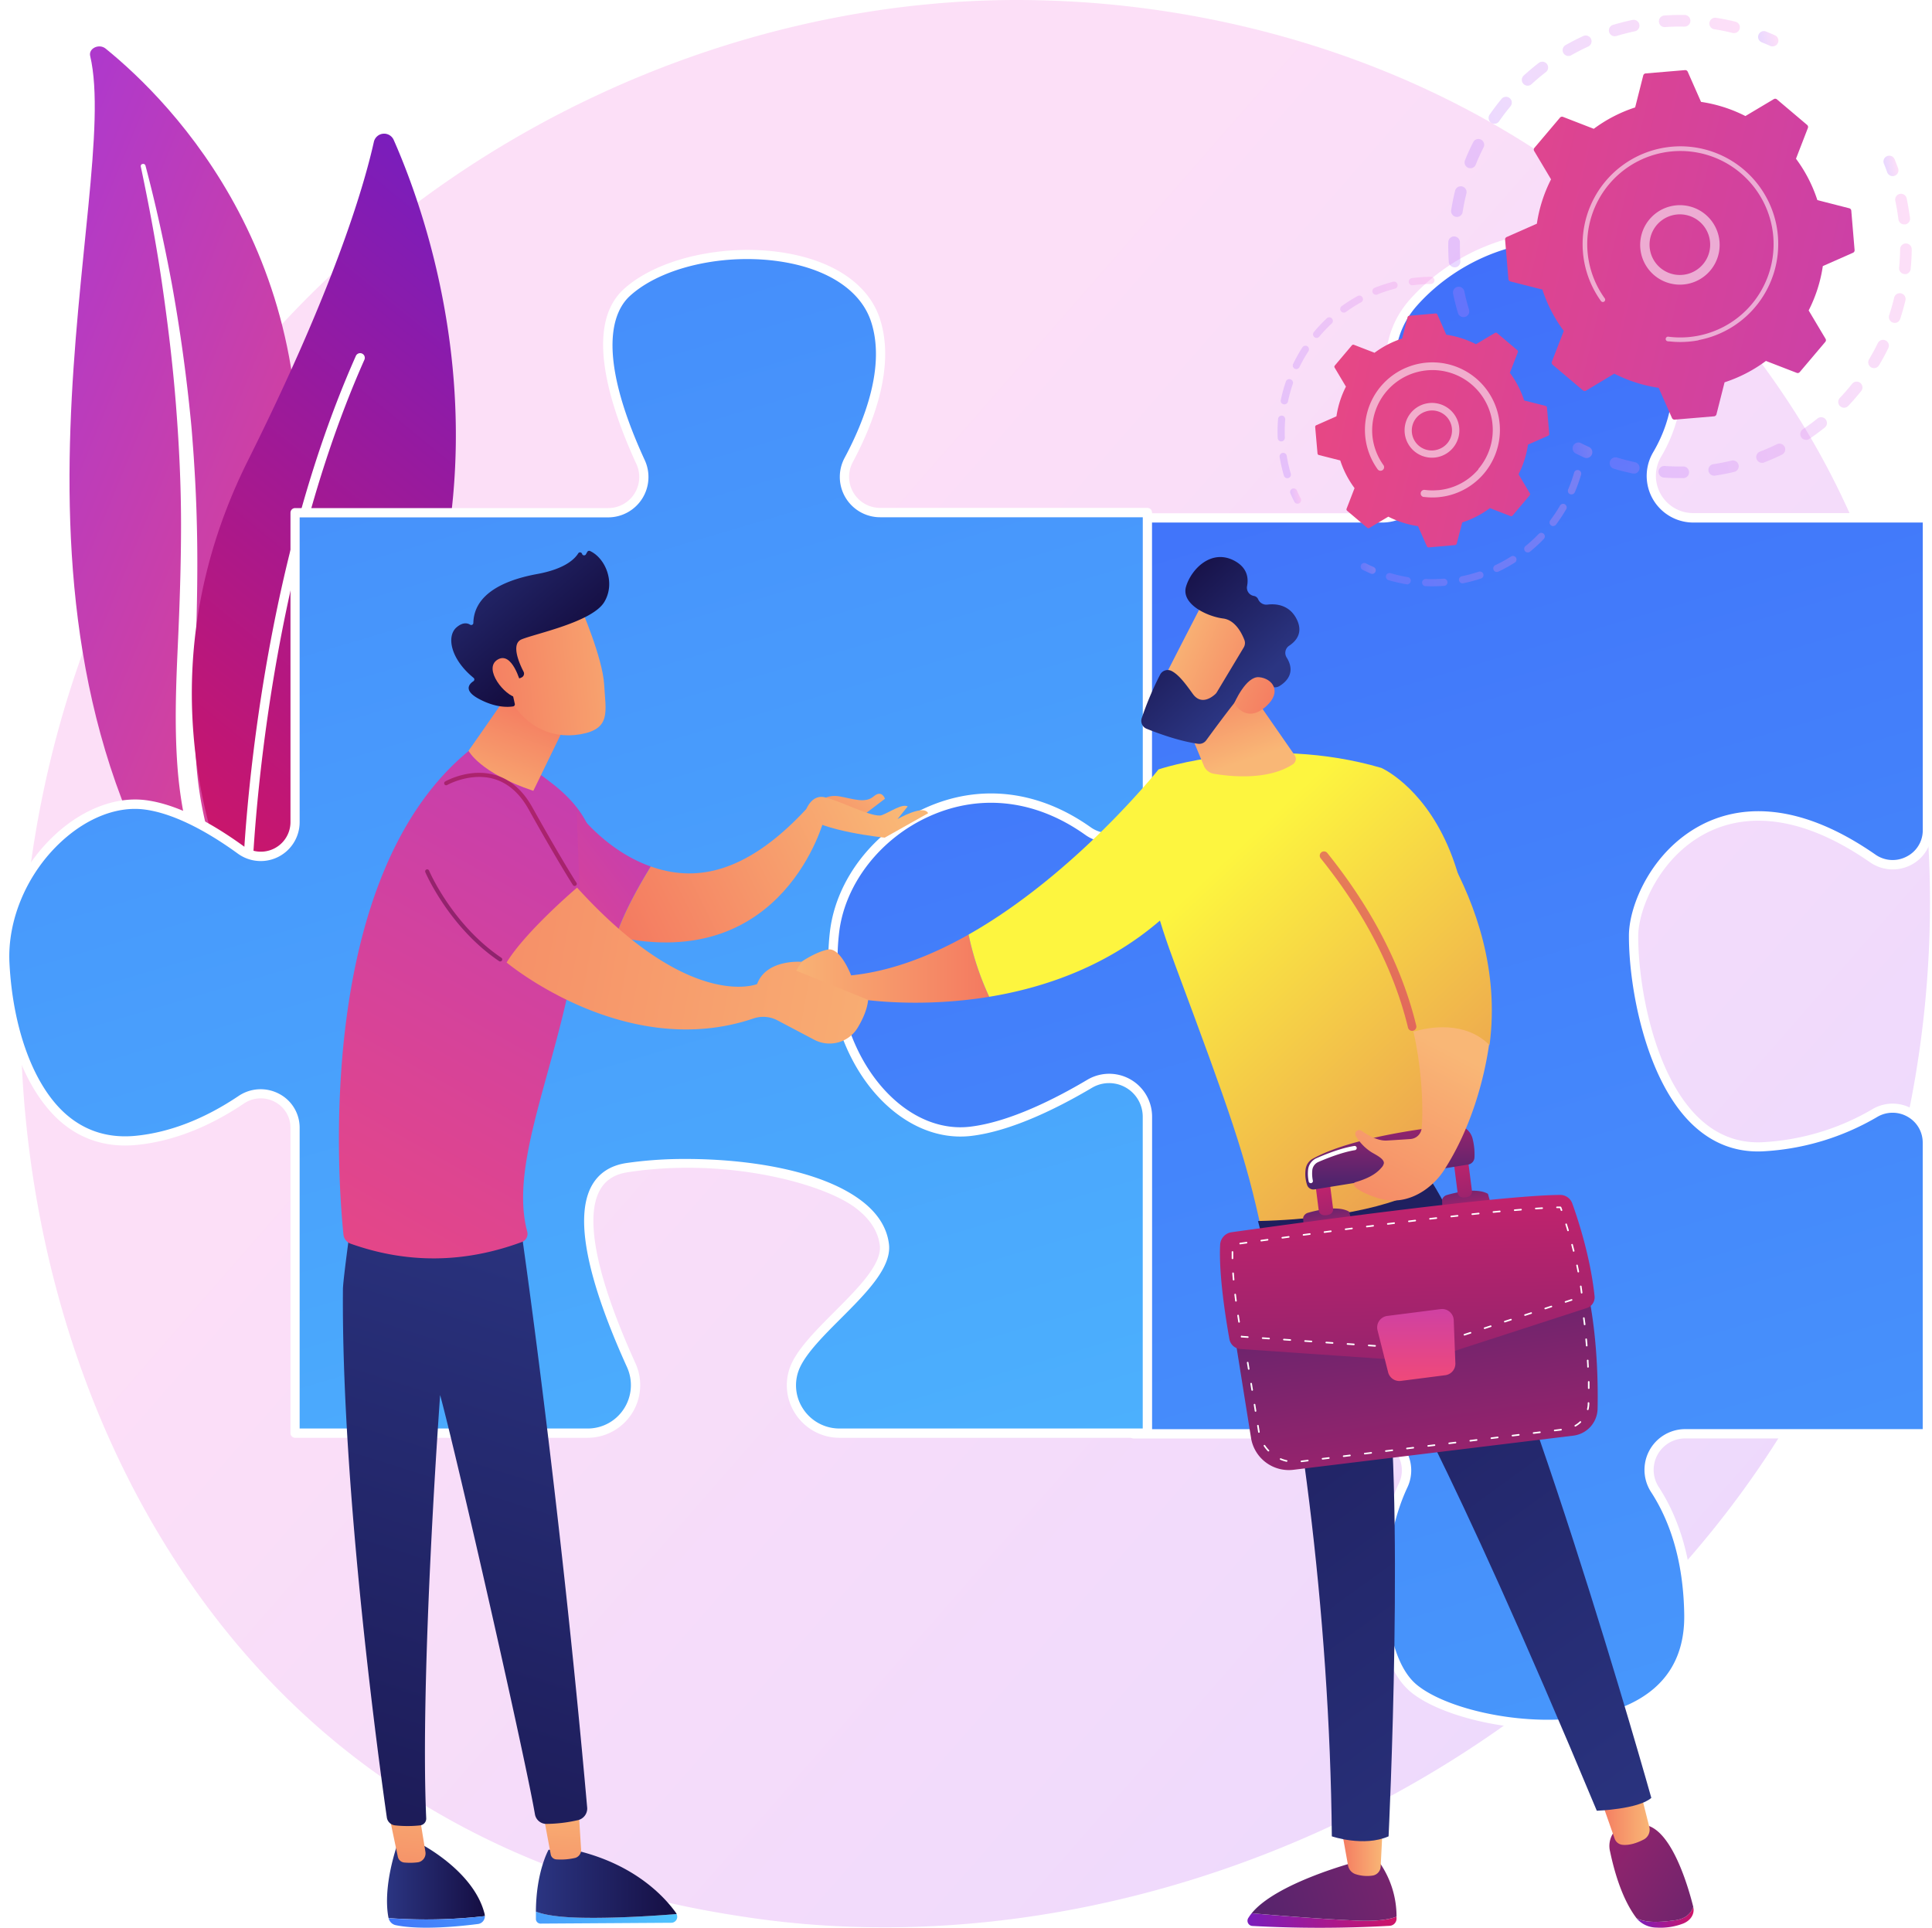 <svg xmlns="http://www.w3.org/2000/svg" xmlns:xlink="http://www.w3.org/1999/xlink" viewBox="0 0 832.39 830.58"><defs><style>.cls-1{mask:url(#mask);filter:url(#luminosity-noclip-2);}.cls-2{mix-blend-mode:multiply;fill:url(#linear-gradient);}.cls-3{isolation:isolate;}.cls-11,.cls-4{opacity:0.3;}.cls-4{fill:url(#linear-gradient-2);}.cls-5{fill:url(#linear-gradient-3);}.cls-18,.cls-6,.cls-9{fill:#fff;}.cls-6{mix-blend-mode:soft-light;}.cls-7{fill:url(#linear-gradient-4);}.cls-8{fill:url(#linear-gradient-5);}.cls-10{fill:url(#linear-gradient-6);}.cls-12{fill:url(#linear-gradient-7);}.cls-13{fill:url(#linear-gradient-8);}.cls-14{fill:url(#linear-gradient-9);}.cls-15{fill:url(#linear-gradient-10);}.cls-16{fill:url(#linear-gradient-11);}.cls-17{fill:url(#linear-gradient-12);}.cls-18{opacity:0.56;}.cls-19{fill:url(#linear-gradient-13);}.cls-20{fill:url(#linear-gradient-14);}.cls-21{fill:url(#linear-gradient-15);}.cls-22{fill:url(#linear-gradient-16);}.cls-23{fill:url(#linear-gradient-17);}.cls-24{fill:url(#linear-gradient-18);}.cls-25{fill:url(#linear-gradient-19);}.cls-26{fill:url(#linear-gradient-20);}.cls-27{fill:url(#linear-gradient-21);}.cls-28{fill:url(#linear-gradient-22);}.cls-29{fill:url(#linear-gradient-23);}.cls-30{fill:url(#linear-gradient-24);}.cls-31{fill:url(#linear-gradient-25);}.cls-32{fill:url(#linear-gradient-26);}.cls-33{fill:url(#linear-gradient-27);}.cls-34{fill:url(#linear-gradient-28);}.cls-35{fill:url(#linear-gradient-29);}.cls-36{fill:url(#linear-gradient-30);}.cls-37{fill:url(#linear-gradient-31);}.cls-38{fill:url(#linear-gradient-32);}.cls-39{fill:url(#linear-gradient-33);}.cls-40{fill:url(#linear-gradient-34);}.cls-41{fill:url(#linear-gradient-35);}.cls-42{fill:url(#linear-gradient-36);}.cls-43{fill:url(#linear-gradient-37);}.cls-44{fill:url(#linear-gradient-38);}.cls-45{fill:url(#linear-gradient-39);}.cls-46{mask:url(#mask-2);}.cls-47{opacity:0.32;fill:url(#linear-gradient-40);}.cls-48{fill:url(#linear-gradient-41);}.cls-49{fill:url(#linear-gradient-42);}.cls-50{fill:url(#linear-gradient-43);}.cls-51{fill:url(#linear-gradient-44);}.cls-52{fill:url(#linear-gradient-45);}.cls-53{fill:url(#linear-gradient-46);}.cls-54{fill:url(#linear-gradient-47);}.cls-55{fill:url(#linear-gradient-48);}.cls-56{fill:url(#linear-gradient-49);}.cls-57{fill:url(#linear-gradient-50);}.cls-58{fill:url(#linear-gradient-51);}.cls-59{fill:url(#linear-gradient-52);}.cls-60{fill:url(#linear-gradient-53);}.cls-61{fill:url(#linear-gradient-54);}.cls-62{fill:url(#linear-gradient-55);}.cls-63{fill:url(#linear-gradient-56);}.cls-64{fill:url(#linear-gradient-57);}.cls-65{fill:url(#linear-gradient-58);}.cls-66{fill:url(#linear-gradient-59);}.cls-67{fill:url(#linear-gradient-60);}.cls-68{fill:url(#linear-gradient-61);}.cls-69{fill:url(#linear-gradient-62);}.cls-70{filter:url(#luminosity-noclip);}</style><filter id="luminosity-noclip" x="597.56" y="-8758.48" width="25.67" height="32766" filterUnits="userSpaceOnUse" color-interpolation-filters="sRGB"><feFlood flood-color="#fff" result="bg"/><feBlend in="SourceGraphic" in2="bg"/></filter><mask id="mask" x="597.56" y="-8758.48" width="25.67" height="32766" maskUnits="userSpaceOnUse"><g class="cls-70"/></mask><linearGradient id="linear-gradient" x1="-1706.75" y1="1176.39" x2="-1681.48" y2="1176.39" gradientTransform="translate(2142.01 -802.37) rotate(-7.3)" gradientUnits="userSpaceOnUse"><stop offset="0" stop-color="#fff"/><stop offset="1"/></linearGradient><linearGradient id="linear-gradient-2" x1="902" y1="841.68" x2="284.41" y2="301.29" gradientUnits="userSpaceOnUse"><stop offset="0" stop-color="#b37cff"/><stop offset="1" stop-color="#f895e7"/></linearGradient><linearGradient id="linear-gradient-3" x1="6221.25" y1="-769" x2="6532" y2="-769" gradientTransform="matrix(0.92, 0.38, -0.38, 0.92, -6073.11, -1478.56)" gradientUnits="userSpaceOnUse"><stop offset="0" stop-color="#a737d5"/><stop offset="1" stop-color="#ef497a"/></linearGradient><linearGradient id="linear-gradient-4" x1="-1694.62" y1="3337.23" x2="-1396.6" y2="3337.23" gradientTransform="translate(-1476.21 -3080.16) rotate(-50.87)" gradientUnits="userSpaceOnUse"><stop offset="0" stop-color="#ce1567"/><stop offset="1" stop-color="#7a1dbc"/></linearGradient><linearGradient id="linear-gradient-5" x1="-191.98" y1="1744.73" x2="501.64" y2="-599.22" gradientTransform="matrix(-1, 0, 0, 1, 814.62, 0)" gradientUnits="userSpaceOnUse"><stop offset="0" stop-color="#53d8ff"/><stop offset="1" stop-color="#3840f7"/></linearGradient><linearGradient id="linear-gradient-6" x1="287.5" y1="1267.69" x2="972.91" y2="-1048.51" xlink:href="#linear-gradient-5"/><linearGradient id="linear-gradient-7" x1="1223.15" y1="523.03" x2="1365.69" y2="523.03" gradientTransform="translate(-680.75 -207.49) rotate(-10.59)" xlink:href="#linear-gradient-2"/><linearGradient id="linear-gradient-8" x1="1372.61" y1="485.49" x2="1380.94" y2="485.49" gradientTransform="translate(-680.75 -207.49) rotate(-10.59)" xlink:href="#linear-gradient-2"/><linearGradient id="linear-gradient-9" x1="1415.82" y1="549.1" x2="1421.53" y2="549.1" gradientTransform="translate(-680.75 -207.49) rotate(-10.59)" xlink:href="#linear-gradient-2"/><linearGradient id="linear-gradient-10" x1="1275.94" y1="614.08" x2="1422.75" y2="614.08" gradientTransform="translate(-680.75 -207.49) rotate(-10.59)" xlink:href="#linear-gradient-2"/><linearGradient id="linear-gradient-11" x1="1261.31" y1="645.02" x2="1269.52" y2="645.02" gradientTransform="translate(-680.75 -207.49) rotate(-10.59)" xlink:href="#linear-gradient-2"/><linearGradient id="linear-gradient-12" x1="1661.39" y1="714.34" x2="1137.71" y2="484.43" gradientTransform="translate(-680.75 -207.49) rotate(-10.59)" xlink:href="#linear-gradient-3"/><linearGradient id="linear-gradient-13" x1="1138.36" y1="641.74" x2="1142.43" y2="641.74" gradientTransform="translate(-680.75 -207.49) rotate(-10.59)" xlink:href="#linear-gradient-2"/><linearGradient id="linear-gradient-14" x1="1136.72" y1="596.1" x2="1216.35" y2="596.1" gradientTransform="translate(-680.75 -207.49) rotate(-10.59)" xlink:href="#linear-gradient-2"/><linearGradient id="linear-gradient-15" x1="1172.26" y1="672.44" x2="1263.14" y2="672.44" gradientTransform="translate(-680.75 -207.49) rotate(-10.59)" xlink:href="#linear-gradient-2"/><linearGradient id="linear-gradient-16" x1="1162.26" y1="678.12" x2="1168.48" y2="678.12" gradientTransform="translate(-680.75 -207.49) rotate(-10.59)" xlink:href="#linear-gradient-2"/><linearGradient id="linear-gradient-17" x1="1620.31" y1="807.78" x2="1096.63" y2="577.87" gradientTransform="translate(-680.75 -207.49) rotate(-10.59)" xlink:href="#linear-gradient-3"/><linearGradient id="linear-gradient-18" x1="-953.55" y1="417.37" x2="-863.9" y2="417.37" gradientTransform="translate(1290.1)" gradientUnits="userSpaceOnUse"><stop offset="0" stop-color="#f9b776"/><stop offset="1" stop-color="#f47960"/></linearGradient><linearGradient id="linear-gradient-19" x1="488.09" y1="407.55" x2="726.97" y2="661.58" gradientUnits="userSpaceOnUse"><stop offset="0" stop-color="#fdf53f"/><stop offset="0.29" stop-color="#f2bf4a"/><stop offset="1" stop-color="#d93c65"/></linearGradient><linearGradient id="linear-gradient-20" x1="520.52" y1="377.06" x2="759.39" y2="631.08" xlink:href="#linear-gradient-19"/><linearGradient id="linear-gradient-21" x1="-752.96" y1="327.7" x2="-767.33" y2="284.57" xlink:href="#linear-gradient-18"/><linearGradient id="linear-gradient-22" x1="503.57" y1="274.78" x2="555.23" y2="297.24" gradientTransform="matrix(1, 0, 0, 1, 0, 0)" xlink:href="#linear-gradient-18"/><linearGradient id="linear-gradient-23" x1="3717.67" y1="4587.84" x2="3779.39" y2="4587.84" gradientTransform="matrix(-0.69, -0.73, -0.73, 0.69, 6429.42, -131.94)" gradientUnits="userSpaceOnUse"><stop offset="0" stop-color="#2b3582"/><stop offset="1" stop-color="#150e42"/></linearGradient><linearGradient id="linear-gradient-24" x1="500.35" y1="282.18" x2="552.02" y2="304.65" gradientTransform="matrix(1, 0, 0, 1, 0, 0)" xlink:href="#linear-gradient-18"/><linearGradient id="linear-gradient-25" x1="1280.61" y1="827.48" x2="1344.83" y2="827.48" gradientTransform="matrix(-1, 0, 0, 1, 1882.3, 0)" xlink:href="#linear-gradient-4"/><linearGradient id="linear-gradient-26" x1="756.68" y1="767.4" x2="524.17" y2="833.67" gradientUnits="userSpaceOnUse"><stop offset="0" stop-color="#cb236d"/><stop offset="1" stop-color="#4c246d"/></linearGradient><linearGradient id="linear-gradient-27" x1="1286.54" y1="797.32" x2="1304.63" y2="797.32" gradientTransform="matrix(-1, 0, 0, 1, 1882.3, 0)" xlink:href="#linear-gradient-18"/><linearGradient id="linear-gradient-28" x1="1152.6" y1="826.09" x2="1177.2" y2="826.09" gradientTransform="matrix(-1, 0, 0, 1, 1882.3, 0)" xlink:href="#linear-gradient-4"/><linearGradient id="linear-gradient-29" x1="627.06" y1="753.93" x2="771.96" y2="848.28" xlink:href="#linear-gradient-26"/><linearGradient id="linear-gradient-30" x1="1171.55" y1="782.24" x2="1193.17" y2="782.24" gradientTransform="matrix(-1, 0, 0, 1, 1882.3, 0)" xlink:href="#linear-gradient-18"/><linearGradient id="linear-gradient-31" x1="-1164.5" y1="813.98" x2="-834.65" y2="357.95" gradientTransform="matrix(-1, 0, 0, 1, -450.7, 0)" xlink:href="#linear-gradient-23"/><linearGradient id="linear-gradient-32" x1="-1693.7" y1="1300.6" x2="-1695.71" y2="1115.38" gradientTransform="translate(2142.01 -802.37) rotate(-7.3)" xlink:href="#linear-gradient-26"/><linearGradient id="linear-gradient-33" x1="-1725.73" y1="1129.53" x2="-1726.62" y2="1107.91" gradientTransform="translate(2142.01 -802.37) rotate(-7.3)" xlink:href="#linear-gradient-26"/><linearGradient id="linear-gradient-34" x1="-1726.86" y1="1097.07" x2="-1722.4" y2="1159.03" gradientTransform="translate(2142.01 -802.37) rotate(-7.3)" xlink:href="#linear-gradient-26"/><linearGradient id="linear-gradient-35" x1="-1665.5" y1="1127.05" x2="-1666.4" y2="1105.43" gradientTransform="translate(2142.01 -802.37) rotate(-7.3)" xlink:href="#linear-gradient-26"/><linearGradient id="linear-gradient-36" x1="-1666.79" y1="1092.76" x2="-1662.34" y2="1154.71" gradientTransform="translate(2142.01 -802.37) rotate(-7.3)" xlink:href="#linear-gradient-26"/><linearGradient id="linear-gradient-37" x1="-1691.53" y1="1062.59" x2="-1697.55" y2="1106.71" gradientTransform="translate(2142.01 -802.37) rotate(-7.3)" xlink:href="#linear-gradient-26"/><linearGradient id="linear-gradient-38" x1="-1689.72" y1="1096.96" x2="-1711.78" y2="1302.86" gradientTransform="translate(2142.01 -802.37) rotate(-7.3)" xlink:href="#linear-gradient-26"/><linearGradient id="linear-gradient-39" x1="-1688.12" y1="1122.37" x2="-1696.81" y2="1191.22" gradientTransform="translate(2142.01 -802.37) rotate(-7.3)" xlink:href="#linear-gradient-3"/><filter id="luminosity-noclip-2" x="597.56" y="567.72" width="25.67" height="23.63" filterUnits="userSpaceOnUse" color-interpolation-filters="sRGB"><feFlood flood-color="#fff" result="bg"/><feBlend in="SourceGraphic" in2="bg"/></filter><mask id="mask-2" x="597.56" y="567.72" width="25.67" height="23.63" maskUnits="userSpaceOnUse"><g class="cls-1"><path class="cls-2" d="M619.91,589.45l-14.59,1.87a3.79,3.79,0,0,1-4.17-2.83l-3.48-13.82a3.8,3.8,0,0,1,3.21-4.68l17.52-2.24a3.79,3.79,0,0,1,4.28,3.61l.55,14.19A3.8,3.8,0,0,1,619.91,589.45Z"/></g></mask><linearGradient id="linear-gradient-40" x1="-1706.75" y1="1176.39" x2="-1681.48" y2="1176.39" gradientTransform="translate(2142.01 -802.37) rotate(-7.3)" gradientUnits="userSpaceOnUse"><stop offset="0" stop-color="#fff"/><stop offset="1" stop-color="#fff"/></linearGradient><linearGradient id="linear-gradient-41" x1="625.75" y1="452.97" x2="576.8" y2="547.1" gradientTransform="matrix(1, 0, 0, 1, 0, 0)" xlink:href="#linear-gradient-18"/><linearGradient id="linear-gradient-42" x1="558.6" y1="341.24" x2="797.48" y2="595.27" xlink:href="#linear-gradient-19"/><linearGradient id="linear-gradient-43" x1="719.73" y1="225.63" x2="535.03" y2="480.68" xlink:href="#linear-gradient-19"/><linearGradient id="linear-gradient-44" x1="-1123.36" y1="810.59" x2="-1081.24" y2="810.59" gradientTransform="translate(1290.1)" xlink:href="#linear-gradient-23"/><linearGradient id="linear-gradient-45" x1="-1017.9" y1="760.89" x2="-1171.16" y2="881.23" gradientTransform="translate(1290.1)" xlink:href="#linear-gradient-5"/><linearGradient id="linear-gradient-46" x1="-1111.65" y1="762.63" x2="-1119.69" y2="832.85" xlink:href="#linear-gradient-18"/><linearGradient id="linear-gradient-47" x1="-990.68" y1="795.51" x2="-1143.93" y2="915.85" gradientTransform="translate(1290.1)" xlink:href="#linear-gradient-5"/><linearGradient id="linear-gradient-48" x1="-1059.22" y1="811.66" x2="-998.58" y2="811.66" gradientTransform="translate(1290.1)" xlink:href="#linear-gradient-23"/><linearGradient id="linear-gradient-49" x1="-877" y1="743.49" x2="-885.05" y2="813.71" gradientTransform="translate(1071.39 -27.12) rotate(-3.61)" xlink:href="#linear-gradient-18"/><linearGradient id="linear-gradient-50" x1="247.27" y1="506.05" x2="112.91" y2="931.29" gradientTransform="matrix(1, 0, 0, 1, 0, 0)" xlink:href="#linear-gradient-23"/><linearGradient id="linear-gradient-51" x1="367.45" y1="147.77" x2="110.93" y2="605.11" gradientTransform="matrix(1, 0, 0, 1, 0, 0)" xlink:href="#linear-gradient-3"/><linearGradient id="linear-gradient-52" x1="-1079.55" y1="353.32" x2="-1060.86" y2="302.29" xlink:href="#linear-gradient-18"/><linearGradient id="linear-gradient-53" x1="289.87" y1="285.02" x2="201.9" y2="293.68" gradientTransform="matrix(1, 0, 0, 1, 0, 0)" xlink:href="#linear-gradient-18"/><linearGradient id="linear-gradient-54" x1="194.28" y1="227.09" x2="240.49" y2="281.2" gradientTransform="matrix(1, 0, 0, 1, 0, 0)" xlink:href="#linear-gradient-23"/><linearGradient id="linear-gradient-55" x1="289.88" y1="285.12" x2="201.91" y2="293.78" gradientTransform="matrix(1, 0, 0, 1, 0, 0)" xlink:href="#linear-gradient-18"/><linearGradient id="linear-gradient-56" x1="344.03" y1="308.93" x2="187.19" y2="430.6" gradientTransform="matrix(1, 0, 0, 1, 0, 0)" xlink:href="#linear-gradient-3"/><linearGradient id="linear-gradient-57" x1="383.29" y1="344.39" x2="265.72" y2="402.87" gradientTransform="matrix(1, 0, 0, 1, 0, 0)" xlink:href="#linear-gradient-18"/><linearGradient id="linear-gradient-58" x1="381.56" y1="329.72" x2="341.35" y2="371.72" gradientTransform="matrix(1, 0, 0, 1, 0, 0)" xlink:href="#linear-gradient-18"/><linearGradient id="linear-gradient-59" x1="383.84" y1="343.69" x2="266.28" y2="402.18" gradientTransform="matrix(1, 0, 0, 1, 0, 0)" xlink:href="#linear-gradient-18"/><linearGradient id="linear-gradient-60" x1="432.97" y1="442.92" x2="91.8" y2="381.23" gradientTransform="matrix(1, 0, 0, 1, 0, 0)" xlink:href="#linear-gradient-18"/><linearGradient id="linear-gradient-61" x1="265.81" y1="293.29" x2="116.61" y2="521.97" xlink:href="#linear-gradient-26"/><linearGradient id="linear-gradient-62" x1="263.74" y1="291.94" x2="114.54" y2="520.62" xlink:href="#linear-gradient-26"/></defs><g class="cls-3"><g id="Layer_2" data-name="Layer 2"><g id="Metaphor_illustration" data-name="Metaphor illustration"><path class="cls-4" d="M797,561C717.22,749,504.61,854.25,320.23,825.85c-30-4.62-112.26-18.38-185.08-83.33C-5,617.5-35,369.94,78.06,195.48,160.37,68.51,307.92-3.47,448.11.13,478.31.9,594,5.68,695.75,89.55a381.51,381.51,0,0,1,77.59,88C843.07,286.62,849.06,438.55,797,561Z"/><path class="cls-5" d="M38.85,24.11c-.77-3.28,3.84-5.46,6.66-3.17C74.17,44.18,143,113.76,125.86,235.36,104.33,387.93,141.14,443.6,187,477.55c0,0-62.92-16-102.5-72.45C-12.74,266.4,52.54,82.36,38.85,24.11Z"/><path class="cls-6" d="M60.66,71.76c3.59,17,6.78,34,9.25,51.13s4.54,34.26,5.89,51.45S78,208.73,78,226s-.58,34.41-1.37,51.68-1.47,34.65-.21,52.15,4.92,35.1,12.22,51.62c1.83,4.12,3.75,8.23,5.93,12.19s4.39,7.93,6.77,11.82a187.17,187.17,0,0,0,16.26,22.36,205,205,0,0,0,42.8,37.45,4.29,4.29,0,0,0,5.42-.61,3,3,0,0,0-.63-4.62h0c-3.83-2.69-7.61-5.41-11.25-8.27-1.84-1.4-3.61-2.88-5.41-4.32s-3.53-2.94-5.21-4.49a185.86,185.86,0,0,1-46.7-64.07,150.51,150.51,0,0,1-8.1-24.32,164.87,164.87,0,0,1-3.91-25.2c-1.38-17-.76-34.21-.23-51.47s.88-34.63.43-52q-.3-13-1.15-26c-.25-4.33-.6-8.65-.93-13s-.81-8.64-1.26-13q-2.79-25.89-7.43-51.57c-3.19-17.1-6.9-34.11-11.37-51a1,1,0,0,0-1.24-.67A.9.9,0,0,0,60.66,71.76Z"/><path class="cls-7" d="M113.08,389.29a7.21,7.21,0,0,1-11.8-2c-11.66-25.75-38.05-101.53,5.53-188.83,36.81-73.72,49.76-117.19,54.27-137.33a4.52,4.52,0,0,1,8.55-.83C189.07,104.35,240.4,254.21,113.08,389.29Z"/><path class="cls-6" d="M106.7,386.57a2.34,2.34,0,0,1-.38,0,2,2,0,0,1-2-2c0-1.25,2.45-126.4,49-231.21A2,2,0,1,1,157,155c-46.2,104-48.63,228.41-48.65,229.65A2,2,0,0,1,106.7,386.57Z"/><path class="cls-8" d="M611.19,196c-11.14-19.57-19.71-45.9-2.2-65.6,31.63-35.58,94.89-43.49,110.7,11.86,6.54,22.9,1.92,40.7-5.75,53.7a18.08,18.08,0,0,0,15.64,27.21H830.39V357.66a15,15,0,0,1-23.62,12.18c-67.64-46.95-102.9,8.42-103,33.34-.08,27.68,12,92.91,55.44,90.94a107.37,107.37,0,0,0,48.58-14.58,15,15,0,0,1,22.58,12.86V617.78H726.06a15.56,15.56,0,0,0-13,24.07c7.74,11.94,14.22,29.26,14.58,53.9.9,62.73-94.89,51.4-118.61,31.63C592,713.26,591.35,668,604.54,640c4.87-10.35-3.14-22.21-14.58-22.21H488.4V480.58a12.86,12.86,0,0,0-19.46-11c-17.48,10.38-44.47,23.4-71.47,24.58-45.47,2-51.4-49.42-53.37-89-1.75-34.92,64.82-91.44,117.37-57,8.61,5.64,26.29,13.91,26.29,3.61V223.15H595.53A18.11,18.11,0,0,0,611.19,196Z"/><path class="cls-9" d="M667.07,745a131.32,131.32,0,0,1-16.43-1.06c-18.1-2.28-34.55-8-42.93-15-18.29-15.24-18-62.11-5-89.79a13.07,13.07,0,0,0-.87-12.78,14,14,0,0,0-11.9-6.57H488.4a2,2,0,0,1-2-2V480.58A10.85,10.85,0,0,0,470,471.26c-18,10.68-45.14,23.67-72.4,24.86-21,.92-36.09-9.23-44.93-30.13-7.49-17.74-9.53-40.65-10.53-60.73-1-19.08,16.76-43.48,42.12-58,27-15.45,55.52-15.72,78.35-.75,7.93,5.19,18.64,9.64,22.12,7.76.29-.15,1.07-.57,1.07-2.48V223.15a2,2,0,0,1,2-2H595.53a15.89,15.89,0,0,0,13.88-8,16.09,16.09,0,0,0,.05-16.21h0c-15.92-28-16.6-51.45-2-67.92,19.34-21.75,50-33,74.7-27.39,19.3,4.4,33.3,18.62,39.42,40,5.77,20.19,3.77,38.78-5.94,55.25a16.07,16.07,0,0,0,13.91,24.2H830.39a2,2,0,0,1,2,2V357.66a16.62,16.62,0,0,1-9,15,17.11,17.11,0,0,1-17.73-1.14c-33.56-23.29-57-19.63-70.76-12.46-19.78,10.31-29,32.45-29.08,44.17-.06,21.42,6.82,60,26.05,78.4,7.77,7.46,17,11,27.3,10.53a104.42,104.42,0,0,0,47.67-14.31,17,17,0,0,1,17.17,0,16.69,16.69,0,0,1,8.41,14.62V617.78a2,2,0,0,1-2,2H726.06a13.55,13.55,0,0,0-11.36,21c9.57,14.77,14.59,33.27,14.9,55,.27,19.37-8.55,33.89-25.54,42C694,742.52,681.2,745,667.07,745ZM490.4,615.78H590a18,18,0,0,1,15.27,8.43,17.19,17.19,0,0,1,1.12,16.63c-13.44,28.52-11.43,72.22,3.92,85,15.72,13.1,63.23,22,92.07,8.25,15.69-7.49,23.51-20.38,23.26-38.32-.3-20.93-5.1-38.71-14.26-52.84a17.55,17.55,0,0,1,14.72-27.16H828.39V492.4A12.76,12.76,0,0,0,822,481.24a13,13,0,0,0-13.17,0,108.43,108.43,0,0,1-49.49,14.85c-11.48.51-21.65-3.4-30.25-11.64-20.13-19.3-27.34-59.19-27.28-81.3,0-13.07,9.76-36.52,31.23-47.71,14.73-7.68,39.69-11.71,74.89,12.72a12.93,12.93,0,0,0,13.59.88,12.65,12.65,0,0,0,6.89-11.41V225.15H729.58a20.08,20.08,0,0,1-17.36-30.23c9.14-15.49,11-33,5.55-52.12-7.31-25.58-23.87-34.37-36.47-37.24-23.29-5.31-52.41,5.44-70.82,26.15-9.33,10.51-16.49,30,2.45,63.28h0a20.11,20.11,0,0,1-17.4,30.16H489.76V351.79c0,3.55-1.73,5.22-3.17,6-7.64,4.13-25.46-7.44-26.21-7.94-21.53-14.11-48.56-13.79-74.17.88-23.74,13.59-41,36.95-40.12,54.33,1,19.73,3,42.21,10.23,59.37C364.55,483.9,378,493,397.38,492.12c26.43-1.15,52.95-13.85,70.54-24.3a14.85,14.85,0,0,1,22.48,12.76Z"/><path class="cls-10" d="M103.89,473.89c-11.87,8-27.52,15.7-45.16,17.47C19.66,495.27,4,452.29,2.08,415.18s31.25-72.28,60.55-68.37c13.81,1.84,28.91,10.61,41,19.38a14.77,14.77,0,0,0,23.45-12V220.92H262a15.38,15.38,0,0,0,14-21.82c-10.58-23-22.46-57.94-5.89-73,25.76-23.44,95.35-23.44,107.07,11.72,6.56,19.69-2.35,43.38-11.47,60.41a15.39,15.39,0,0,0,13.57,22.67H494.34V344.32c0,13.17-14.9,21.36-25.64,13.73C418.91,322.72,364.53,360,359.55,401.5c-5.86,48.84,25.4,89.86,58.6,85.95,16.87-2,36.25-11.52,51.24-20.43a16.48,16.48,0,0,1,24.95,14.12V617.51H361.76c-15.17,0-25.32-15.83-18.74-29.5,7.84-16.29,40-36.29,38-51.72-3.91-31.26-73.5-39-111-33.17-28.61,4.44-14.39,49.19,1.87,85a20.7,20.7,0,0,1-18.78,29.34h-126V486C127.1,474.1,113.8,467.24,103.89,473.89Z"/><path class="cls-9" d="M494.34,619.51H361.76a22.67,22.67,0,0,1-19.29-10.67,22.35,22.35,0,0,1-1.25-21.7c3.37-7,11-14.59,18.3-21.93,10.1-10.11,20.55-20.55,19.54-28.67-.76-6-4.28-11.43-10.46-16.1-14.11-10.64-56.09-21.89-98.23-15.34-5.69.88-9.62,3.45-12,7.86-6.53,12.07-1.21,37.79,15.39,74.39a22.7,22.7,0,0,1-20.61,32.16h-126a2,2,0,0,1-2-2V486a12.52,12.52,0,0,0-6.7-11.21,12.87,12.87,0,0,0-13.4.72h0c-15.32,10.29-30.83,16.27-46.07,17.8-12.59,1.26-23.62-2.09-32.77-9.94-7.09-6.08-23.8-24.88-26.08-68.13-1-19.89,8-41.2,23.63-55.62,12.07-11.14,26.35-16.54,39.19-14.83,11.91,1.58,26,8.22,41.92,19.74a12.77,12.77,0,0,0,20.28-10.34V220.92a2,2,0,0,1,2-2H262a13.38,13.38,0,0,0,12.18-19c-11.88-25.82-22.46-59.84-5.42-75.35,16.32-14.85,50.17-21,77-14,17.24,4.5,29.05,13.93,33.26,26.55,6.84,20.53-2.53,45-11.6,62a13.39,13.39,0,0,0,11.8,19.72H494.34a2,2,0,0,1,2,2V344.32a18.62,18.62,0,0,1-10.16,16.59,17.67,17.67,0,0,1-18.64-1.22c-21.09-15-44.81-17.86-66.78-8.13-21.3,9.44-36.7,29.14-39.22,50.18-3.2,26.64,5,53.39,21.38,69.81,10.38,10.41,22.81,15.35,35,13.92,17-2,36.83-12.08,50.45-20.17a18.48,18.48,0,0,1,28,15.84V617.51A2,2,0,0,1,494.34,619.51ZM295.71,499.37c26.23,0,57.88,4.75,75.29,17.88,7.09,5.34,11.13,11.66,12,18.79,1.26,10.06-9.89,21.21-20.67,32-7.11,7.1-14.45,14.45-17.53,20.84a18.37,18.37,0,0,0,1,17.83,18.69,18.69,0,0,0,15.9,8.8H492.34V481.14a14.49,14.49,0,0,0-21.93-12.4c-14,8.29-34.3,18.61-52,20.7-13.43,1.57-27-3.77-38.3-15.06-17.23-17.28-25.86-45.29-22.52-73.12,2.69-22.41,19-43.36,41.57-53.36,23.31-10.33,48.42-7.3,70.72,8.52a13.73,13.73,0,0,0,14.48.94,14.66,14.66,0,0,0,8-13V222.87H379.23a17.38,17.38,0,0,1-15.33-25.61c8.7-16.26,17.73-39.66,11.34-58.83-3.77-11.3-14.59-19.8-30.48-24-25.7-6.71-57.92-1-73.35,13.07-6.89,6.27-15.23,23.8,6.36,70.72A17.38,17.38,0,0,1,262,222.92H129.1V354.23a16.77,16.77,0,0,1-26.62,13.58c-15.15-11-29-17.54-40.11-19-11.66-1.56-24.75,3.48-35.94,13.81C11.66,376.23,3.09,396.34,4.08,415.07,5.6,444,14.83,468.42,28.76,480.38c8.29,7.11,18.3,10.14,29.77,9,14.58-1.46,29.47-7.22,44.24-17.14h0a17,17,0,0,1,17.51-.93A16.44,16.44,0,0,1,129.1,486V615.51H253.15A18.54,18.54,0,0,0,268.81,607a18.74,18.74,0,0,0,1.3-18c-17.37-38.32-22.51-64.54-15.26-77.94,3-5.51,8-8.84,14.91-9.92A174.54,174.54,0,0,1,295.71,499.37Z"/><g class="cls-11"><path class="cls-12" d="M631,136.6a2.51,2.51,0,0,1-2.86-1.74c-.8-2.71-1.5-5.49-2.07-8.27a2.49,2.49,0,0,1,1.94-3h0a2.5,2.5,0,0,1,2.91,2c.55,2.64,1.21,5.28,2,7.85a2.5,2.5,0,0,1-1.68,3.11A1.14,1.14,0,0,1,631,136.6Zm-3.85-21.43-.29,0a2.5,2.5,0,0,1-2.66-2.33c-.19-2.82-.26-5.69-.21-8.51a2.5,2.5,0,0,1,5,.09c0,2.68,0,5.4.2,8.09A2.49,2.49,0,0,1,627.19,115.17Zm1-21.74a2.42,2.42,0,0,1-.85,0,2.5,2.5,0,0,1-2.07-2.86c.44-2.79,1-5.6,1.69-8.35a2.5,2.5,0,1,1,4.85,1.21c-.64,2.6-1.19,5.27-1.61,7.93A2.5,2.5,0,0,1,628.16,93.43Zm5.81-21a2.57,2.57,0,0,1-1.39-.14,2.49,2.49,0,0,1-1.38-3.25c1.06-2.63,2.24-5.24,3.52-7.77a2.5,2.5,0,1,1,4.46,2.26c-1.21,2.4-2.34,4.88-3.34,7.37A2.5,2.5,0,0,1,634,72.45Zm10.35-19.16a2.5,2.5,0,0,1-2.51-3.88c1.61-2.32,3.34-4.61,5.14-6.79a2.5,2.5,0,0,1,3.85,3.19c-1.71,2.07-3.36,4.24-4.89,6.45A2.51,2.51,0,0,1,644.32,53.29Zm14.32-16.4a2.45,2.45,0,0,1-2.3-.77,2.49,2.49,0,0,1,.15-3.53c2.09-1.91,4.28-3.75,6.52-5.48a2.5,2.5,0,1,1,3,4c-2.13,1.65-4.21,3.4-6.19,5.21A2.47,2.47,0,0,1,658.64,36.89Zm88.92-22.67a2.71,2.71,0,0,1-1.06,0c-2.6-.65-5.27-1.18-7.93-1.6a2.5,2.5,0,0,1,.77-4.94c2.8.44,5.61,1,8.36,1.68a2.5,2.5,0,0,1-.14,4.89Zm-71.33,9.87a2.5,2.5,0,0,1-1.7-4.63c2.46-1.4,5-2.71,7.58-3.89a2.5,2.5,0,1,1,2.09,4.54c-2.44,1.13-4.86,2.37-7.2,3.69A2.26,2.26,0,0,1,676.23,24.09ZM726,11.42a2.73,2.73,0,0,1-.5.05c-2.69-.05-5.41,0-8.1.21a2.5,2.5,0,0,1-.34-5c2.82-.2,5.69-.28,8.52-.23a2.5,2.5,0,0,1,.42,5Zm-29.73,4.12a2.5,2.5,0,0,1-1.18-4.86c2.71-.81,5.49-1.51,8.26-2.09h0a2.5,2.5,0,0,1,1,4.9c-2.63.55-5.27,1.22-7.84,2Z"/><path class="cls-13" d="M764.15,19.94a2.5,2.5,0,0,1-1.49-.18c-1.17-.53-2.38-1-3.58-1.52a2.5,2.5,0,1,1,1.86-4.64c1.27.51,2.54,1.05,3.77,1.6A2.51,2.51,0,0,1,766,18.51,2.48,2.48,0,0,1,764.15,19.94Z"/></g><g class="cls-11"><path class="cls-14" d="M815.9,75.85a2.5,2.5,0,0,1-2.81-1.61c-.43-1.22-.9-2.44-1.39-3.64a2.5,2.5,0,1,1,4.63-1.88c.52,1.27,1,2.56,1.47,3.83a2.52,2.52,0,0,1-1.51,3.2A2.79,2.79,0,0,1,815.9,75.85Z"/><path class="cls-15" d="M742.27,204.37c-1.13.21-2.27.4-3.41.58a2.5,2.5,0,0,1-.76-4.94c2.65-.41,5.27-.91,7.83-1.52a2.5,2.5,0,1,1,1.15,4.86C745.5,203.73,743.88,204.07,742.27,204.37ZM725.71,206a2,2,0,0,1-.42,0c-2.79,0-5.61,0-8.39-.22a2.5,2.5,0,0,1,.34-5c2.64.18,5.32.25,8,.21a2.5,2.5,0,0,1,.5,4.95Zm33.93-6.62a2.5,2.5,0,0,1-1.37-4.79c2.46-.95,4.92-2,7.29-3.19a2.5,2.5,0,1,1,2.2,4.49c-2.5,1.22-5.08,2.36-7.68,3.36A2.23,2.23,0,0,1,759.64,199.42ZM704.38,204a2.44,2.44,0,0,1-1,0c-2.73-.57-5.46-1.26-8.13-2.06a2.5,2.5,0,0,1,1.43-4.79c2.53.76,5.13,1.42,7.72,2a2.5,2.5,0,0,1,0,4.9Zm74.23-14.51a2.5,2.5,0,0,1-1.86-4.53c2.19-1.48,4.35-3.06,6.41-4.72a2.5,2.5,0,0,1,3.13,3.89c-2.17,1.75-4.44,3.42-6.75,5A2.43,2.43,0,0,1,778.61,189.5Zm16.33-13.85a2.5,2.5,0,0,1-2.27-4.17c1.82-1.92,3.58-3.95,5.23-6a2.5,2.5,0,1,1,3.9,3.12c-1.74,2.17-3.59,4.3-5.5,6.32A2.48,2.48,0,0,1,794.94,175.65Zm12.93-17.07a2.5,2.5,0,0,1-2.6-3.74c1.36-2.28,2.63-4.63,3.79-7a2.5,2.5,0,0,1,4.49,2.2c-1.22,2.5-2.56,5-4,7.37A2.51,2.51,0,0,1,807.87,158.58Zm8.9-19.49a2.51,2.51,0,0,1-2.83-3.24c.83-2.52,1.55-5.1,2.17-7.67a2.5,2.5,0,0,1,4.86,1.16c-.65,2.71-1.41,5.42-2.28,8.07A2.52,2.52,0,0,1,816.77,139.09Zm4.4-21a2.7,2.7,0,0,1-.7,0,2.5,2.5,0,0,1-2.25-2.72c.25-2.63.4-5.31.43-8a2.5,2.5,0,1,1,5,.06c0,2.79-.18,5.6-.44,8.37A2.5,2.5,0,0,1,821.17,118.11Zm-.31-21.41-.16,0a2.5,2.5,0,0,1-2.78-2.17c-.24-1.94-.55-3.88-.9-5.79-.13-.7-.27-1.39-.41-2.07a2.5,2.5,0,1,1,4.89-1c.15.72.29,1.45.43,2.18.37,2,.69,4.06,1,6.09A2.51,2.51,0,0,1,820.86,96.7Z"/><path class="cls-16" d="M684,197.31a2.49,2.49,0,0,1-1.49-.18c-1.23-.57-2.48-1.16-3.69-1.78a2.5,2.5,0,0,1,2.25-4.46c1.16.59,2.34,1.16,3.51,1.69a2.5,2.5,0,0,1-.58,4.73Z"/></g><path class="cls-17" d="M682,168.2a1.18,1.18,0,0,0,1.35.11L695.51,161a62,62,0,0,0,19.11,6.11l5.74,13a1.18,1.18,0,0,0,1.17.7l17-1.43a1.2,1.2,0,0,0,1-.88l3.49-13.77a62,62,0,0,0,17.82-9.21l13.26,5.13a1.16,1.16,0,0,0,1.31-.33l11-13a1.14,1.14,0,0,0,.11-1.35l-7.27-12.21a61.68,61.68,0,0,0,6.1-19.11l13-5.74a1.16,1.16,0,0,0,.69-1.17l-1.43-17a1.15,1.15,0,0,0-.87-1L783,86.22a62,62,0,0,0-9.21-17.83l5.13-13.25a1.18,1.18,0,0,0-.34-1.32l-13-11a1.16,1.16,0,0,0-1.35-.11L752,50a62,62,0,0,0-19.12-6.1l-5.74-13a1.17,1.17,0,0,0-1.16-.69l-17,1.43a1.17,1.17,0,0,0-1,.88l-3.49,13.77a62,62,0,0,0-17.82,9.21l-13.26-5.14a1.17,1.17,0,0,0-1.31.34l-11,13a1.16,1.16,0,0,0-.12,1.35l7.28,12.22a61.87,61.87,0,0,0-6.11,19.11l-13,5.74a1.16,1.16,0,0,0-.69,1.16l1.43,17a1.16,1.16,0,0,0,.87,1l13.77,3.49a61.78,61.78,0,0,0,9.21,17.82l-5.13,13.26a1.16,1.16,0,0,0,.33,1.31Z"/><path class="cls-18" d="M726.89,122.36a17.12,17.12,0,1,1,2.44-.64A17.9,17.9,0,0,1,726.89,122.36Zm-5.52-29.78a13.85,13.85,0,0,0-1.89.5,13.06,13.06,0,1,0,1.89-.5Z"/><path class="cls-18" d="M731.79,146.63c-1.41.26-2.85.46-4.29.58h0l-1.37.09a41.07,41.07,0,0,1-6.75-.19h-.09l-.26,0-.5-.06a1,1,0,0,1-.86-.8,1.15,1.15,0,0,1,0-.32,1,1,0,0,1,1.12-.86,40.69,40.69,0,0,0,8.55.19A40.19,40.19,0,0,0,764,101.85a40.21,40.21,0,0,0-14.1-27.3,40.14,40.14,0,0,0-65.91,34c.12,1.36.3,2.71.55,4a40,40,0,0,0,6.85,16,1,1,0,0,1,.17.4,1,1,0,0,1-1.79.77,42.08,42.08,0,0,1-7.2-16.82c-.26-1.4-.45-2.82-.57-4.25a42.15,42.15,0,0,1,83.41-11.36c.26,1.42.46,2.85.58,4.3a42.15,42.15,0,0,1-34.17,44.95Z"/><g class="cls-11"><path class="cls-19" d="M559.31,217a1.56,1.56,0,0,1-1.66-.82c-.59-1.17-1.16-2.37-1.68-3.57a1.54,1.54,0,1,1,2.83-1.24c.5,1.15,1,2.3,1.61,3.41a1.56,1.56,0,0,1-.68,2.08A2.3,2.3,0,0,1,559.31,217Z"/><path class="cls-20" d="M554.93,206a1.54,1.54,0,0,1-1.77-1.08,67.4,67.4,0,0,1-1.58-6.6c-.09-.47-.17-.94-.25-1.41a1.59,1.59,0,0,1,1.27-1.77,1.55,1.55,0,0,1,1.78,1.27c.07.45.15.9.23,1.34.4,2.12.91,4.24,1.51,6.3a1.53,1.53,0,0,1-1,1.92Zm-2.61-15.81-.22,0a1.54,1.54,0,0,1-1.61-1.48,66.11,66.11,0,0,1,.16-8.21,1.54,1.54,0,1,1,3.07.25,63.88,63.88,0,0,0-.15,7.83A1.54,1.54,0,0,1,552.32,190.16Zm1.3-16a1.52,1.52,0,0,1-.6,0,1.54,1.54,0,0,1-1.2-1.82,66,66,0,0,1,2.18-7.93,1.53,1.53,0,0,1,2-1,1.55,1.55,0,0,1,1,2,63.55,63.55,0,0,0-2.08,7.56A1.54,1.54,0,0,1,553.62,174.19ZM558.8,159a1.58,1.58,0,0,1-.95-.12,1.54,1.54,0,0,1-.71-2.07,65.26,65.26,0,0,1,4-7.15,1.54,1.54,0,0,1,2.59,1.68,63.54,63.54,0,0,0-3.86,6.82A1.51,1.51,0,0,1,558.8,159Zm8.74-13.43a1.55,1.55,0,0,1-1.47-2.51,67.76,67.76,0,0,1,5.66-6,1.55,1.55,0,0,1,2.11,2.26,62.84,62.84,0,0,0-5.4,5.67A1.56,1.56,0,0,1,567.54,145.59Zm11.73-10.91a1.54,1.54,0,0,1-1.19-2.77,65.92,65.92,0,0,1,6.94-4.39,1.55,1.55,0,0,1,1.49,2.71,64.1,64.1,0,0,0-6.62,4.18A1.49,1.49,0,0,1,579.27,134.68Zm14-7.71a1.54,1.54,0,0,1-.86-3,67.89,67.89,0,0,1,7.81-2.56,1.57,1.57,0,0,1,1.89,1.11,1.54,1.54,0,0,1-1.11,1.88,64.21,64.21,0,0,0-7.45,2.44A1.47,1.47,0,0,1,593.31,127Zm23.51-4.6a1.12,1.12,0,0,1-.27,0,64.82,64.82,0,0,0-6.8.43l-1,.12a1.54,1.54,0,1,1-.41-3.06l1.07-.13a68.38,68.38,0,0,1,7.13-.44,1.54,1.54,0,0,1,.29,3.05Z"/></g><g class="cls-11"><path class="cls-21" d="M630.24,251.33a1.54,1.54,0,0,1-.59-3,63.29,63.29,0,0,0,7.45-2,1.54,1.54,0,1,1,1,2.93,67.49,67.49,0,0,1-7.81,2.07Zm-7.82,1.09-.17,0a68.1,68.1,0,0,1-8.08.14,1.54,1.54,0,1,1,.13-3.08,64,64,0,0,0,7.71-.14,1.55,1.55,0,0,1,.41,3.06Zm22.78-6a1.54,1.54,0,0,1-.94-2.91,63.18,63.18,0,0,0,6.75-3.72,1.54,1.54,0,0,1,1.65,2.61,67.52,67.52,0,0,1-7.08,3.89A1.9,1.9,0,0,1,645.2,246.39Zm-38.54,5.35a1.63,1.63,0,0,1-.54,0,66.59,66.59,0,0,1-7.88-1.81,1.54,1.54,0,0,1,.88-3,61.92,61.92,0,0,0,7.51,1.73,1.54,1.54,0,0,1,0,3ZM658.52,238a1.54,1.54,0,0,1-1.26-2.71,63.74,63.74,0,0,0,5.67-5.23,1.54,1.54,0,0,1,2.22,2.14,66.81,66.81,0,0,1-5.93,5.48A1.49,1.49,0,0,1,658.52,238Zm10.92-11.36a1.57,1.57,0,0,1-1.21-.29,1.55,1.55,0,0,1-.31-2.16,63.81,63.81,0,0,0,4.25-6.43,1.55,1.55,0,0,1,2.68,1.54,65.61,65.61,0,0,1-4.46,6.75A1.54,1.54,0,0,1,669.44,226.61ZM677.32,213a1.52,1.52,0,0,1-.89-.09,1.55,1.55,0,0,1-.81-2,63.32,63.32,0,0,0,2.58-7.26,1.54,1.54,0,0,1,3,.85,67,67,0,0,1-2.71,7.62A1.55,1.55,0,0,1,677.32,213Z"/><path class="cls-22" d="M591.47,247.25a1.66,1.66,0,0,1-.9-.1c-1.21-.53-2.41-1.1-3.57-1.68a1.55,1.55,0,0,1,1.4-2.76c1.1.56,2.25,1.1,3.41,1.6a1.55,1.55,0,0,1,.8,2A1.57,1.57,0,0,1,591.47,247.25Z"/></g><path class="cls-23" d="M589.07,227.41a.77.77,0,0,0,.9.08l8.18-4.87a41.11,41.11,0,0,0,12.78,4.08l3.84,8.7a.79.79,0,0,0,.79.46l11.36-1a.8.8,0,0,0,.7-.59L630,225.1a41.44,41.44,0,0,0,11.93-6.16l8.87,3.44a.78.78,0,0,0,.88-.23l7.36-8.71a.78.78,0,0,0,.08-.91l-4.87-8.17a41.17,41.17,0,0,0,4.08-12.79l8.7-3.84a.78.78,0,0,0,.46-.78l-1-11.37a.79.79,0,0,0-.59-.69l-9.22-2.34a41.38,41.38,0,0,0-6.16-11.92l3.44-8.87a.78.78,0,0,0-.23-.88L645,143.51a.8.8,0,0,0-.91-.07l-8.17,4.87a41.45,41.45,0,0,0-12.79-4.09l-3.84-8.69a.79.79,0,0,0-.78-.47l-11.37,1a.78.78,0,0,0-.69.59l-2.34,9.21A41.38,41.38,0,0,0,592.21,152l-8.87-3.43a.79.79,0,0,0-.88.22l-7.37,8.72a.78.78,0,0,0-.07.9l4.87,8.18a41.39,41.39,0,0,0-4.09,12.78l-8.69,3.85a.78.78,0,0,0-.47.78l1,11.37a.78.78,0,0,0,.59.69l9.21,2.33a41.44,41.44,0,0,0,6.16,11.93l-3.43,8.87a.79.79,0,0,0,.22.88Z"/><path class="cls-18" d="M619.16,197a11.8,11.8,0,1,1,1.68-.45A12.24,12.24,0,0,1,619.16,197ZM615.47,177a8.77,8.77,0,0,0-1.22.32,8.59,8.59,0,1,0,5.59,16.24h0A8.59,8.59,0,0,0,615.47,177Z"/><path class="cls-18" d="M622.55,213.84c-1,.18-1.94.31-2.93.4a30,30,0,0,1-5.92-.1l-.27,0a1.53,1.53,0,0,1-1.32-1.24,1.6,1.6,0,0,1,0-.49,1.55,1.55,0,0,1,1.73-1.33,25.56,25.56,0,0,0,5.53.12h0l.3,0a25.62,25.62,0,0,0,12-4.26,25.88,25.88,0,0,0,5.23-4.65l0-.05L637,202a25.82,25.82,0,0,0,6.05-18.95,23.14,23.14,0,0,0-.36-2.65,26,26,0,0,0-51.43,7,25.37,25.37,0,0,0,.35,2.62,26,26,0,0,0,4.43,10.37,1.49,1.49,0,0,1,.27.62,1.54,1.54,0,0,1-2.77,1.18,29.08,29.08,0,1,1,52.19-22.36c.18,1,.31,2,.4,3A29.12,29.12,0,0,1,622.55,213.84Z"/><path class="cls-24" d="M366.71,420.26s-4.65-12.23-10.07-11.11-11.37,5.29-11.37,5.29l-8.72,11.79s24.48,9.64,33.09,4.12c0,0,25,4.32,56.56-.86a123.76,123.76,0,0,1-8.89-26.81C401.32,411.73,384.1,418.49,366.71,420.26Z"/><path class="cls-25" d="M499.13,331.55s-35.79,45.08-81.82,71.13a123.76,123.76,0,0,0,8.89,26.81c23.88-3.92,51.52-13.27,74.94-34.05Z"/><path class="cls-26" d="M543.77,531.36c-7-33.25-14-52.5-37.44-115.52C499,396,492.26,375.94,495.5,355l3.63-23.48s45.55-15.42,96-.65c0,0,68.88,29.92,22.09,177.71C596.17,532.2,571.49,538.93,543.77,531.36Z"/><path class="cls-27" d="M506.88,301.57,518.7,330a5.61,5.61,0,0,0,4.27,3.39c6.81,1.17,23.28,3,34.09-4.11a2.76,2.76,0,0,0,.74-3.87L536,294Z"/><path class="cls-28" d="M519.1,258.16c-.5.47-20.93,40.6-20.93,40.6L521.33,310l25-35.17S527.4,250.35,519.1,258.16Z"/><path class="cls-29" d="M535.83,279l-11.56,19.26a3.42,3.42,0,0,1-.63.79c-1.38,1.28-6.08,5-9.72-.06-3.1-4.33-6-8.25-9.13-9.87a3.68,3.68,0,0,0-5,1.64,137.38,137.38,0,0,0-7.91,18.75A3.67,3.67,0,0,0,494,314c4.69,1.9,14,5.34,22.19,6.48a3.71,3.71,0,0,0,3.49-1.49c3.54-4.85,13.52-18.4,16.92-21.79,3.16-3.15,9-2,11.63-1.21a3.72,3.72,0,0,0,3-.38c2.67-1.61,7.33-5.61,3.07-12.39a3.69,3.69,0,0,1,1.14-5c3-2,6.22-5.64,3.14-11.6s-8.69-6.58-12.48-6.11a3.85,3.85,0,0,1-4-2.24,2.43,2.43,0,0,0-1.91-1.5,3.59,3.59,0,0,1-2.9-4.21c.67-3.42.17-7.85-5.28-10.85-10-5.49-18.75,3.46-21,11s9,12.9,16,13.79c5.16.66,8,6.29,9.13,9.24A3.7,3.7,0,0,1,535.83,279Z"/><path class="cls-30" d="M531.78,303s5-11.7,10.66-11.22,10.16,6.14,3.11,12.51C536.78,312.21,531.78,303,531.78,303Z"/><path class="cls-31" d="M539.28,824.37c11,1,30.1,2.5,45.15,3.16,9.05.4,14.26-.49,17.26-1.69q0,.51,0,1a3.12,3.12,0,0,1-3,2.94,530.72,530.72,0,0,1-59.11.06,2.23,2.23,0,0,1-1.81-3.34A19.81,19.81,0,0,1,539.28,824.37Z"/><path class="cls-32" d="M584.43,827.53c-15-.66-34.15-2.21-45.15-3.16,10.82-13.27,45.15-22.21,45.15-22.21h9.69a40.68,40.68,0,0,1,7.57,23.68C598.69,827,593.48,827.93,584.43,827.53Z"/><path class="cls-33" d="M595.76,786.33l-.91,17.95a4.1,4.1,0,0,1-3.5,3.86,16,16,0,0,1-7.28-.6,4.87,4.87,0,0,1-3.27-3.73l-3.13-17.48Z"/><path class="cls-34" d="M721.69,827.4c4.77-.67,6.93-3.15,7.83-5.8l0,.07c.7,2.8-.92,5.69-4.18,7.07a27.17,27.17,0,0,1-11.57,1.81,11.48,11.48,0,0,1-8.67-4l0,0C708.69,828.3,713.73,828.5,721.69,827.4Z"/><path class="cls-35" d="M699.2,786.22h8c12.18-.25,19.83,25.43,22.33,35.38-.9,2.65-3.06,5.13-7.83,5.8-8,1.1-13,.9-16.6-.88-6.58-8.66-9.84-21.34-11.41-28.74A10.09,10.09,0,0,1,699.2,786.22Z"/><path class="cls-36" d="M706.16,769.55l4.44,17.66a4.79,4.79,0,0,1-2.49,5.43c-2.48,1.28-6,2.62-9.19,2.23a4,4,0,0,1-3.27-2.67l-6.52-18.58Z"/><path class="cls-37" d="M711.46,774.66c-5.52,4.9-23.49,5.54-23.49,5.54-64.72-155.34-91.71-198.1-91.71-198.1,9.35,58.63,2,209.13,2,209.13-10.68,4.71-24.45,0-24.45,0-.87-96-14.38-199.13-31.81-265.12,43.74-1,67.52-10.52,75.11-16.53C653.59,568.36,711.46,774.66,711.46,774.66Z"/><path class="cls-38" d="M531,569.51l8,50.07a16.49,16.49,0,0,0,18.31,13.71l120.47-14.7A11.9,11.9,0,0,0,688.31,607c.26-12.93-.25-35.95-5.68-56.93Z"/><path class="cls-9" d="M560.73,630a.35.35,0,0,1-.35-.3.35.35,0,0,1,.3-.38l2.73-.34a.34.34,0,0,1,.38.3.33.33,0,0,1-.3.38l-2.72.34Zm-6.37-.16h-.08a14.84,14.84,0,0,1-2.67-.86.34.34,0,0,1-.18-.45.35.35,0,0,1,.45-.18,15.16,15.16,0,0,0,2.55.82.35.35,0,0,1,.26.41A.34.34,0,0,1,554.36,629.8Zm15.46-.95a.34.34,0,0,1-.34-.3.33.33,0,0,1,.3-.38l2.72-.34a.35.35,0,0,1,.09.69l-2.73.33Zm9.09-1.11a.34.34,0,0,1-.34-.3.34.34,0,0,1,.3-.38l2.73-.34a.35.35,0,0,1,.08.69l-2.73.33Zm9.09-1.11a.34.34,0,0,1,0-.68l2.73-.33a.33.33,0,0,1,.38.3.35.35,0,0,1-.3.38l-2.73.33Zm9.09-1.11a.34.34,0,0,1,0-.68l2.73-.33a.34.34,0,0,1,.38.3.35.35,0,0,1-.3.38l-2.73.33Zm-50.59-.16a.36.36,0,0,1-.25-.11,16,16,0,0,1-1.76-2.18.35.35,0,0,1,.1-.48.34.34,0,0,1,.47.09,14.85,14.85,0,0,0,1.69,2.09.36.36,0,0,1,0,.49A.39.39,0,0,1,546.5,625.36Zm59.68-.94a.35.35,0,0,1-.34-.31.35.35,0,0,1,.3-.38l2.73-.33a.34.34,0,0,1,.08.68l-2.72.33Zm9.1-1.11a.35.35,0,0,1,0-.69l2.72-.33a.36.36,0,0,1,.39.3.35.35,0,0,1-.3.38l-2.73.33Zm9.09-1.11a.34.34,0,0,1-.34-.3.36.36,0,0,1,.3-.39l2.73-.33a.35.35,0,0,1,.38.3.34.34,0,0,1-.3.38l-2.73.33Zm9.09-1.11a.34.34,0,0,1-.34-.3.36.36,0,0,1,.3-.39l2.73-.33a.34.34,0,0,1,.08.68l-2.73.34Zm9.09-1.11a.34.34,0,0,1-.34-.3.34.34,0,0,1,.3-.38l2.73-.34a.34.34,0,0,1,.08.68l-2.73.34Zm9.09-1.11a.34.34,0,0,1-.34-.3.34.34,0,0,1,.3-.38l2.73-.34a.34.34,0,0,1,.38.3.35.35,0,0,1-.3.39l-2.72.33Zm9.1-1.11a.34.34,0,0,1-.34-.3.33.33,0,0,1,.3-.38l2.72-.34a.34.34,0,0,1,.38.3.35.35,0,0,1-.29.39l-2.73.33Zm-118.34-.45a.34.34,0,0,1-.34-.28l-.44-2.72a.34.34,0,0,1,.29-.39.33.33,0,0,1,.39.28l.44,2.71a.35.35,0,0,1-.28.4Zm127.43-.66a.34.34,0,0,1-.34-.3.34.34,0,0,1,.3-.38l2.72-.34a.36.36,0,0,1,.39.3.36.36,0,0,1-.3.39l-2.73.33Zm8.87-2a.35.35,0,0,1-.18-.64,11.11,11.11,0,0,0,2.14-1.59.34.34,0,0,1,.48,0,.35.35,0,0,1,0,.49,11.53,11.53,0,0,1-2.26,1.68A.41.41,0,0,1,678.7,614.68Zm-137.76-6.41a.35.35,0,0,1-.34-.29l-.43-2.71a.34.34,0,0,1,.28-.39.34.34,0,0,1,.4.28l.43,2.71a.34.34,0,0,1-.28.4Zm143.13-.7H684a.34.34,0,0,1-.25-.41,10.74,10.74,0,0,0,.31-2.4v-.25a.32.32,0,0,1,.35-.33.35.35,0,0,1,.34.35v.24a12.12,12.12,0,0,1-.33,2.55A.34.34,0,0,1,684.07,607.57Zm-144.58-8.34a.34.34,0,0,1-.34-.29l-.44-2.71a.35.35,0,0,1,.29-.4.35.35,0,0,1,.39.29l.44,2.71a.34.34,0,0,1-.29.39Zm145-.79a.34.34,0,0,1-.34-.34c0-.89,0-1.8,0-2.74a.35.35,0,0,1,.69,0q0,1.42,0,2.76a.34.34,0,0,1-.34.34ZM538,590.18a.34.34,0,0,1-.34-.29l-.44-2.71a.34.34,0,0,1,.68-.11l.44,2.72a.35.35,0,0,1-.29.39Zm146.18-.9a.34.34,0,0,1-.34-.33c0-.9-.08-1.81-.13-2.74a.35.35,0,0,1,.33-.36.34.34,0,0,1,.36.32c0,.93.09,1.85.13,2.75a.35.35,0,0,1-.33.36Zm-147.64-8.14a.35.35,0,0,1-.34-.29l-.43-2.71a.33.33,0,0,1,.28-.39.34.34,0,0,1,.4.28l.43,2.71a.35.35,0,0,1-.28.4Zm147.09-1a.36.36,0,0,1-.35-.32c-.07-.9-.15-1.81-.23-2.73a.35.35,0,0,1,.31-.38.34.34,0,0,1,.37.31c.09.92.17,1.84.24,2.75a.36.36,0,0,1-.31.37Zm-148.54-8a.34.34,0,0,1-.34-.29l-.49-3.06,1.41-.19a.35.35,0,0,1,.09.69l-.71.09.38,2.36a.34.34,0,0,1-.29.39ZM682.74,571a.35.35,0,0,1-.35-.3c-.11-.9-.23-1.81-.35-2.72a.33.33,0,0,1,.29-.38.34.34,0,0,1,.39.29l.36,2.73a.34.34,0,0,1-.3.38Zm-140.63-2.59a.34.34,0,0,1,0-.68l2.73-.35a.35.35,0,0,1,.38.3.34.34,0,0,1-.3.38l-2.72.35Zm9.09-1.16a.34.34,0,0,1,0-.68l2.72-.35a.36.36,0,0,1,.39.3.35.35,0,0,1-.3.38l-2.73.35Zm9.08-1.16a.35.35,0,0,1-.34-.3.34.34,0,0,1,.3-.38l2.73-.35a.33.33,0,0,1,.38.29.36.36,0,0,1-.3.39l-2.72.35Zm9.09-1.16a.34.34,0,0,1-.34-.3.36.36,0,0,1,.3-.39l2.72-.35a.35.35,0,1,1,.09.69l-2.73.34Zm9.08-1.16a.35.35,0,0,1,0-.69l2.73-.35a.35.35,0,0,1,.38.3.33.33,0,0,1-.3.38l-2.72.35Zm9.09-1.17a.34.34,0,0,1,0-.68l2.72-.35a.36.36,0,0,1,.39.3.35.35,0,0,1-.3.38l-2.73.35Zm93.84-.65a.34.34,0,0,1-.34-.29c-.16-.9-.33-1.8-.5-2.69a.34.34,0,1,1,.67-.13q.27,1.35.51,2.7a.35.35,0,0,1-.28.4Zm-84.76-.51a.35.35,0,0,1-.34-.3.34.34,0,0,1,.3-.38l2.73-.35a.34.34,0,0,1,.38.29.35.35,0,0,1-.3.39l-2.72.35Zm9.09-1.16a.34.34,0,0,1-.34-.3.36.36,0,0,1,.3-.39l2.72-.35a.35.35,0,0,1,.09.69l-2.73.34Zm9.09-1.17a.34.34,0,0,1,0-.68l2.73-.35a.35.35,0,0,1,.38.3.33.33,0,0,1-.3.38l-2.72.35Zm9.08-1.16a.34.34,0,0,1-.34-.3.34.34,0,0,1,.3-.38l2.72-.35a.36.36,0,0,1,.39.3.35.35,0,0,1-.3.38l-2.73.35Zm9.09-1.16a.34.34,0,0,1-.34-.3.33.33,0,0,1,.29-.38l2.73-.35a.34.34,0,0,1,.38.29.35.35,0,0,1-.29.39l-2.73.35Zm9.08-1.16a.34.34,0,0,1-.34-.3.36.36,0,0,1,.3-.39l2.72-.35a.35.35,0,0,1,.09.69l-2.73.34Zm9.09-1.17a.34.34,0,0,1-.34-.3.33.33,0,0,1,.29-.38l2.73-.35a.35.35,0,0,1,.38.3.33.33,0,0,1-.29.38l-2.73.35Zm9.08-1.16a.34.34,0,0,1,0-.68l2.72-.35a.36.36,0,0,1,.39.3.35.35,0,0,1-.3.38l-2.72.35Zm19.29-.32a.35.35,0,0,1-.33-.27c-.14-.59-.29-1.18-.44-1.77l-.3,0a.34.34,0,0,1-.39-.29.36.36,0,0,1,.3-.39l.9-.11.08.29c.18.69.35,1.39.52,2.08a.35.35,0,0,1-.26.42Zm-10.2-.84a.34.34,0,0,1-.34-.3.34.34,0,0,1,.29-.39l2.73-.34a.34.34,0,0,1,.38.29.35.35,0,0,1-.29.39l-2.73.35Z"/><path class="cls-39" d="M561.61,528.51l-.14-3.93a3,3,0,0,1,2-2c3.68-1.07,12.84-3.31,17.75-.54l1.25,4.42Z"/><path class="cls-40" d="M572.85,523.28a5.49,5.49,0,0,1-2.6.33,2.38,2.38,0,0,1-2.08-2.05l-1.55-12.14,6.18-.79,1.55,12.13A2.38,2.38,0,0,1,572.85,523.28Z"/><path class="cls-41" d="M621.45,520.85l-.14-3.92a3,3,0,0,1,2-2c3.68-1.08,12.84-3.32,17.75-.55l1.24,4.42Z"/><path class="cls-42" d="M632.69,515.62a5.49,5.49,0,0,1-2.6.33,2.38,2.38,0,0,1-2.08-2l-1.72-13.42,6.18-.79,1.72,13.41A2.36,2.36,0,0,1,632.69,515.62Z"/><path class="cls-43" d="M566.37,512.48l66.16-10.7a3.24,3.24,0,0,0,2.73-3,27.33,27.33,0,0,0-.88-8.45,7.73,7.73,0,0,0-8.25-5.54c-12.44,1.3-44,5.34-60.5,14.45a6.11,6.11,0,0,0-3.13,4.68,15,15,0,0,0,.7,6.77A2.89,2.89,0,0,0,566.37,512.48Z"/><path class="cls-9" d="M564.74,509.8a.92.92,0,0,1-.89-.71,16.23,16.23,0,0,1-.25-5.28,6.17,6.17,0,0,1,3.65-4.8c3.58-1.58,10.48-4.35,16.31-5.26a.92.92,0,0,1,.28,1.81c-5.84.91-13,3.89-15.86,5.12a4.37,4.37,0,0,0-2.57,3.38,15.08,15.08,0,0,0,.22,4.62.9.9,0,0,1-.68,1.09A.76.76,0,0,1,564.74,509.8Z"/><path class="cls-44" d="M530.59,530.94c21.43-3,114.16-15.88,141.55-16.08a5.53,5.53,0,0,1,5.26,3.65c2.52,7,7.87,23.33,9.61,40a4.84,4.84,0,0,1-3.35,5.09L623.58,583.1l-21.87,2.8-67.27-4.65a5.17,5.17,0,0,1-4.75-4.23c-1.49-8.29-4.66-27.79-4-40.69A5.73,5.73,0,0,1,530.59,530.94Z"/><path class="cls-9" d="M601.55,580.87h0l-2.74-.19a.35.35,0,0,1-.32-.37.37.37,0,0,1,.37-.32l2.74.19a.35.35,0,0,1,0,.69Zm2.51-.32a.35.35,0,0,1,0-.69l2.73-.35a.35.35,0,0,1,.09.69l-2.73.35Zm-11.64-.31h0l-2.74-.19a.35.35,0,0,1-.32-.37.37.37,0,0,1,.37-.32l2.74.19a.35.35,0,0,1,.32.37A.34.34,0,0,1,592.42,580.24Zm-9.14-.63h0l-2.75-.19a.34.34,0,0,1-.31-.37.35.35,0,0,1,.36-.32l2.74.19a.35.35,0,0,1,.32.37A.34.34,0,0,1,583.28,579.61Zm29.86-.22a.34.34,0,0,1-.34-.3.36.36,0,0,1,.3-.39l2.73-.35a.34.34,0,0,1,.08.68l-2.72.35Zm-39-.41h0l-2.74-.18a.35.35,0,0,1-.32-.37.37.37,0,0,1,.36-.32l2.75.19a.35.35,0,0,1,0,.69Zm-9.14-.64h0l-2.74-.19a.34.34,0,0,1-.32-.36.36.36,0,0,1,.37-.32l2.74.19a.34.34,0,0,1,.32.36A.35.35,0,0,1,565,578.34Zm57.23-.12a.34.34,0,0,1,0-.68l.17,0,2.38-.78a.35.35,0,0,1,.44.22.35.35,0,0,1-.23.43l-2.68.83Zm-66.36-.51h0l-2.74-.19a.34.34,0,0,1-.32-.36.35.35,0,0,1,.37-.32l2.74.19a.34.34,0,0,1,0,.68Zm-9.14-.63h0l-2.75-.19a.34.34,0,0,1-.32-.36.38.38,0,0,1,.37-.32l2.74.19a.34.34,0,0,1,0,.68Zm-9.14-.63h0l-2.93-.2-.06-.35a.33.33,0,0,1,.28-.39.33.33,0,0,1,.29.08l2.46.17a.35.35,0,0,1,.32.37A.34.34,0,0,1,537.59,576.45Zm93.36-1a.35.35,0,0,1-.33-.23.35.35,0,0,1,.22-.44l2.61-.85a.37.37,0,0,1,.44.23.34.34,0,0,1-.22.43l-2.62.85Zm8.71-2.83a.34.34,0,0,1-.11-.67l2.61-.85a.37.37,0,0,1,.44.22.35.35,0,0,1-.22.44l-2.62.85Zm-105.82-2.73a.35.35,0,0,1-.34-.29c-.13-.87-.28-1.78-.42-2.72a.34.34,0,0,1,.29-.39.35.35,0,0,1,.39.29c.14.94.28,1.84.42,2.71a.34.34,0,0,1-.28.4Zm114.53-.1a.34.34,0,0,1-.11-.67l2.62-.85a.34.34,0,0,1,.43.22.34.34,0,0,1-.22.43l-2.62.85A.18.18,0,0,1,648.37,569.76Zm8.71-2.83a.34.34,0,0,1-.11-.67l2.62-.85a.34.34,0,0,1,.43.22.34.34,0,0,1-.22.43l-2.62.85Zm8.71-2.83a.34.34,0,0,1-.11-.67l2.62-.85a.34.34,0,1,1,.21.65l-2.61.85Zm8.71-2.83a.35.35,0,0,1-.33-.24.34.34,0,0,1,.22-.43l2.62-.85a.34.34,0,1,1,.21.65l-2.61.85Zm-142-.48a.35.35,0,0,1-.34-.3c-.11-.9-.23-1.81-.34-2.73a.35.35,0,0,1,.69-.08c.1.92.22,1.83.34,2.72a.36.36,0,0,1-.3.39Zm148.93-3.48a.35.35,0,0,1-.34-.3c-.11-.91-.23-1.82-.36-2.72a.34.34,0,0,1,.29-.39.36.36,0,0,1,.39.29c.13.91.25,1.82.37,2.73a.36.36,0,0,1-.3.39Zm-149.94-5.63a.33.33,0,0,1-.34-.31c-.08-.92-.16-1.84-.23-2.75a.35.35,0,0,1,.32-.37.38.38,0,0,1,.37.32c.07.91.14,1.82.22,2.73a.35.35,0,0,1-.31.38ZM680,548.26a.34.34,0,0,1-.34-.27c-.17-.91-.35-1.81-.54-2.69a.34.34,0,1,1,.67-.14c.19.89.37,1.79.55,2.7a.35.35,0,0,1-.27.4Zm-149-5.73a.34.34,0,0,1-.34-.33q0-1.12,0-2.19v-.57a.34.34,0,0,1,.34-.34h0a.34.34,0,0,1,.34.34V540c0,.71,0,1.43,0,2.17a.33.33,0,0,1-.33.35ZM678,539.32a.34.34,0,0,1-.33-.26c-.23-.9-.45-1.79-.68-2.66a.34.34,0,1,1,.66-.17c.23.87.46,1.76.69,2.66a.35.35,0,0,1-.25.42Zm-143.67-3.16a.34.34,0,0,1-.34-.3.34.34,0,0,1,.29-.39l2.72-.38a.34.34,0,0,1,.39.3.33.33,0,0,1-.29.38l-2.72.38Zm9.07-1.26a.36.36,0,0,1-.34-.3.36.36,0,0,1,.3-.39l2.72-.37a.33.33,0,0,1,.39.29.36.36,0,0,1-.29.39l-2.73.37Zm9.08-1.25a.34.34,0,0,1,0-.68l2.72-.37a.34.34,0,1,1,.09.68l-2.72.37Zm9.08-1.22a.35.35,0,0,1,0-.69l2.72-.36a.36.36,0,0,1,.39.29.35.35,0,0,1-.3.39l-2.72.36Zm9.09-1.21a.34.34,0,0,1-.34-.3.33.33,0,0,1,.29-.38l2.73-.36a.34.34,0,0,1,.09.68l-2.73.36Zm104.92-.73a.36.36,0,0,1-.33-.25c-.27-.91-.54-1.79-.8-2.62a.34.34,0,0,1,.65-.21c.27.84.54,1.72.81,2.63a.34.34,0,0,1-.23.43ZM579.75,530a.34.34,0,0,1-.34-.3.35.35,0,0,1,.3-.38l2.72-.35a.34.34,0,0,1,.39.29.36.36,0,0,1-.3.39l-2.72.35Zm9.09-1.16a.35.35,0,0,1,0-.69l2.72-.34a.34.34,0,0,1,.39.29.35.35,0,0,1-.3.39l-2.73.34Zm9.09-1.14a.35.35,0,0,1-.34-.31.34.34,0,0,1,.29-.38l2.73-.34a.33.33,0,0,1,.38.3.35.35,0,0,1-.29.39l-2.73.33Zm9.09-1.12a.34.34,0,0,1-.34-.3.33.33,0,0,1,.3-.38l2.73-.33a.34.34,0,0,1,.08.68l-2.73.33Zm9.09-1.08a.34.34,0,0,1-.34-.3.36.36,0,0,1,.3-.39l2.73-.31a.34.34,0,0,1,.08.68l-2.73.32Zm9.1-1a.35.35,0,0,1,0-.69l2.73-.3a.34.34,0,1,1,.07.68l-2.73.31Zm9.11-1a.34.34,0,0,1,0-.68l2.74-.29a.36.36,0,0,1,.38.31.35.35,0,0,1-.31.37l-2.73.29Zm9.11-.93a.35.35,0,0,1-.34-.31.33.33,0,0,1,.31-.37l2.74-.27a.35.35,0,0,1,.37.31.35.35,0,0,1-.31.38l-2.73.26Zm29.33-.79a.34.34,0,0,1-.32-.23l-.35-1h-1.25a.33.33,0,0,1-.35-.33.35.35,0,0,1,.34-.35l1.35,0a.52.52,0,0,1,.51.34l.4,1.1a.35.35,0,0,1-.21.44Zm-20.21,0a.35.35,0,0,1,0-.69l2.74-.23a.35.35,0,0,1,.37.32.34.34,0,0,1-.31.37l-2.74.23Zm9.14-.71a.36.36,0,0,1-.35-.32.34.34,0,0,1,.32-.36c1-.07,1.87-.12,2.75-.17a.33.33,0,0,1,.36.32.34.34,0,0,1-.32.36l-2.74.17Z"/><path class="cls-45" d="M622.7,592.54,603.54,595a5,5,0,0,1-5.48-3.72l-4.58-18.16A5,5,0,0,1,597.7,567l23-2.94a5,5,0,0,1,5.63,4.74l.71,18.64A5,5,0,0,1,622.7,592.54Z"/><g class="cls-46"><path class="cls-47" d="M619.91,589.45l-14.59,1.87a3.79,3.79,0,0,1-4.17-2.83l-3.48-13.82a3.8,3.8,0,0,1,3.21-4.68l17.52-2.24a3.79,3.79,0,0,1,4.28,3.61l.55,14.19A3.8,3.8,0,0,1,619.91,589.45Z"/></g><path class="cls-48" d="M608.51,442.53c4.52,18.67,4.64,36.94,4,43.59a5.19,5.19,0,0,1-4.79,4.65c-2.86.2-6.74.46-10.22.66-3.82.22-8.06-2.2-10.89-4.21a1.7,1.7,0,0,0-2.51,2.15,20.82,20.82,0,0,0,6.21,6.7c1.44,1.09,6.24,3,5.91,5.21a3.9,3.9,0,0,1-1,1.8c-2.67,3.2-6.7,4.91-10.69,6.13a3,3,0,0,0-1.38.71c-.1,2.57,7.83,5.44,9.87,6.11a22.73,22.73,0,0,0,9.54,1.11c8-.84,15.33-6.34,19.63-13,11.48-17.74,17.41-39.16,19.58-55.54C631.08,437.94,615,440.65,608.51,442.53Z"/><path class="cls-49" d="M641.76,450.31C650.28,386,600.7,336.49,600.7,336.49l-29.5,34.39c22.39,27.92,33,53.5,37.9,73.6C615.55,442.6,631.08,439.63,641.76,450.31Z"/><path class="cls-50" d="M608.4,444.16a1.82,1.82,0,0,1-1.77-1.4c-6-24.76-18.63-49.29-37.56-72.87a1.83,1.83,0,1,1,2.85-2.29c19.26,24,32.14,49,38.26,74.3a1.83,1.83,0,0,1-1.35,2.21A2.1,2.1,0,0,1,608.4,444.16Z"/><path class="cls-51" d="M208.87,825.59a3.92,3.92,0,0,0-.1-1c-4.75-18.81-28.29-30.52-28.29-30.52l-9.34.73c-5.36,16.58-4.67,26.75-3.81,31.28a2.93,2.93,0,0,0,.1.37A222.77,222.77,0,0,0,208.87,825.59Z"/><path class="cls-52" d="M167.43,826.49a4,4,0,0,0,3,3c11,2.3,28.35.45,35.66-.51a3.4,3.4,0,0,0,2.82-3.38A222.77,222.77,0,0,1,167.43,826.49Z"/><path class="cls-53" d="M167.39,780.94l4,19a3.14,3.14,0,0,0,2.66,2.56,26.63,26.63,0,0,0,6.13-.1,3.92,3.92,0,0,0,3.09-4.6l-2.74-16.89Z"/><path class="cls-54" d="M249.28,826.25c-10.31-.29-15.64-1.51-18.39-2.63,0,1,0,2.06,0,3.14a2,2,0,0,0,1.94,2.07l56.59-.36a2.58,2.58,0,0,0,2.07-3.76C284.11,825.32,265.21,826.69,249.28,826.25Z"/><path class="cls-55" d="M291.52,824.71a1.94,1.94,0,0,0-.22-.43c-5-7-17.72-20.89-42.87-26.92L236.36,797s-5.37,9.34-5.47,26.64c2.75,1.12,8.08,2.34,18.39,2.63C265.21,826.69,284.11,825.32,291.52,824.71Z"/><path class="cls-56" d="M233.59,779.26c.19.89,2.7,14.42,3.67,19.67a2.62,2.62,0,0,0,2.36,2.23,27.41,27.41,0,0,0,8.26-.65,3.56,3.56,0,0,0,2.48-3.74L249,775.35Z"/><path class="cls-57" d="M224.44,529.3S241,643.35,253,779.06a5.17,5.17,0,0,1-4.28,5.25,62.44,62.44,0,0,1-13.49,1.56,5,5,0,0,1-4.76-4.17c-4.08-23.93-33.2-152.35-40.84-180.62,0,0-8.78,120.07-6,182.35a2.94,2.94,0,0,1-2.6,3.07,49.38,49.38,0,0,1-10.84,0,4,4,0,0,1-3.52-3.35c-2.9-20.25-19.63-140.8-18.92-227.63,0-4.9,5.75-45.13,5.75-45.13Z"/><path class="cls-58" d="M151.05,535.87a4.7,4.7,0,0,1-3.08-4c-2.21-21.42-12.89-154.18,54.57-208.8,0,0,3.87-10.12,35.67,14.76s14.78,51,7.17,86.94c-9.22,43.53-25.38,79.12-18.23,105.9a3.73,3.73,0,0,1-2.27,4.46C200.17,544.28,175.56,544.58,151.05,535.87Z"/><path class="cls-59" d="M228.86,283.34c0,1.89-27,40.15-27,40.15s4.83,9.53,27.92,17.26l19.93-41Z"/><path class="cls-60" d="M250.07,261.41s9.59,22,10.23,33.58,3.13,19.06-10.23,21.39-24.62-4.33-30.72-15.85c0,0-9.56-17.74-7.41-25S250.07,261.41,250.07,261.41Z"/><path class="cls-61" d="M223.92,292.26l.76-.34a1.83,1.83,0,0,0,.89-2.52c-1.88-3.64-5.55-12-.81-13.93,6.12-2.51,30.34-7.45,35.57-16.05,5-8.26.57-18.92-6.11-22a.93.93,0,0,0-1.21.4l-.56,1a.91.91,0,0,1-1.67-.17h0a.91.91,0,0,0-1.64-.24c-1.6,2.58-5.94,6.75-17.54,8.89-16.49,3-27.39,9.71-27.66,21.1a.91.91,0,0,1-1.41.75c-1.21-.74-3.16-1.09-5.76,1.1-4.53,3.81-2.68,13.69,7.25,21.81a.9.9,0,0,1-.05,1.45c-1.8,1.17-4.48,4,2.47,7.68,7.19,3.84,12.56,3.52,14.63,3.18a.9.9,0,0,0,.73-1.09l-2.21-10a.91.91,0,0,1,.89-1.1Z"/><path class="cls-62" d="M224.33,294.37s-3.65-14.07-10-10.12,3.27,15.76,8.34,16.28Z"/><path class="cls-63" d="M248.44,349.43l1.86,49.88a137.86,137.86,0,0,0,15.08,4.29c3-9.64,9.58-21.46,15-30.25C260.54,366.35,248.44,349.43,248.44,349.43Z"/><path class="cls-64" d="M347.39,348.58c-27.18,29.35-49.19,31.08-67,24.77-5.4,8.79-12,20.61-15,30.25,72.61,16,89.7-50.74,89.7-50.74Z"/><path class="cls-65" d="M352.91,345.46s3.13-3.36,8.92-2.3,11,3.07,14.57,0,4.88,1,4.88,1l-10.81,8.22Z"/><path class="cls-66" d="M346.44,351.21s2.14-9,8.61-7.74,21.15,9.21,24.93,7.74,8.62-5,11.11-3.75l-4.38,5.44s11.24-6.48,13.18-2.5l-18.7,10.52S353.82,358.18,346.44,351.21Z"/><path class="cls-67" d="M218.27,414.72s51.11,42.8,106.3,24.13a13.12,13.12,0,0,1,10.36.78L350.8,448a14.17,14.17,0,0,0,18.77-5.26c2.21-3.69,4.09-7.9,4.46-11.93l-31-12.57,2.29-3.81s-15.16-1.28-19.12,9.58c0,0-28.88,12-77.57-41.55C248.58,382.47,226.48,401.26,218.27,414.72Z"/><path class="cls-68" d="M215.51,414.27a.78.78,0,0,1-.48-.15c-21.53-14.54-31.65-38-31.75-38.24a.88.88,0,1,1,1.61-.69c.1.24,10,23.24,31.11,37.48a.87.87,0,0,1-.49,1.6Z"/><path class="cls-69" d="M247.57,381.74a.88.88,0,0,1-.74-.4c-.06-.1-6.64-10.33-19.16-32.76-3.85-6.89-8.91-11.26-15-13-10.15-2.84-19.94,2.6-20,2.66a.89.89,0,0,1-1.2-.33.88.88,0,0,1,.33-1.19c.42-.24,10.49-5.87,21.35-2.83,6.61,1.84,12,6.49,16.12,13.81,12.49,22.37,19,32.57,19.11,32.67a.87.87,0,0,1-.27,1.2A.81.81,0,0,1,247.57,381.74Z"/></g></g></g></svg>